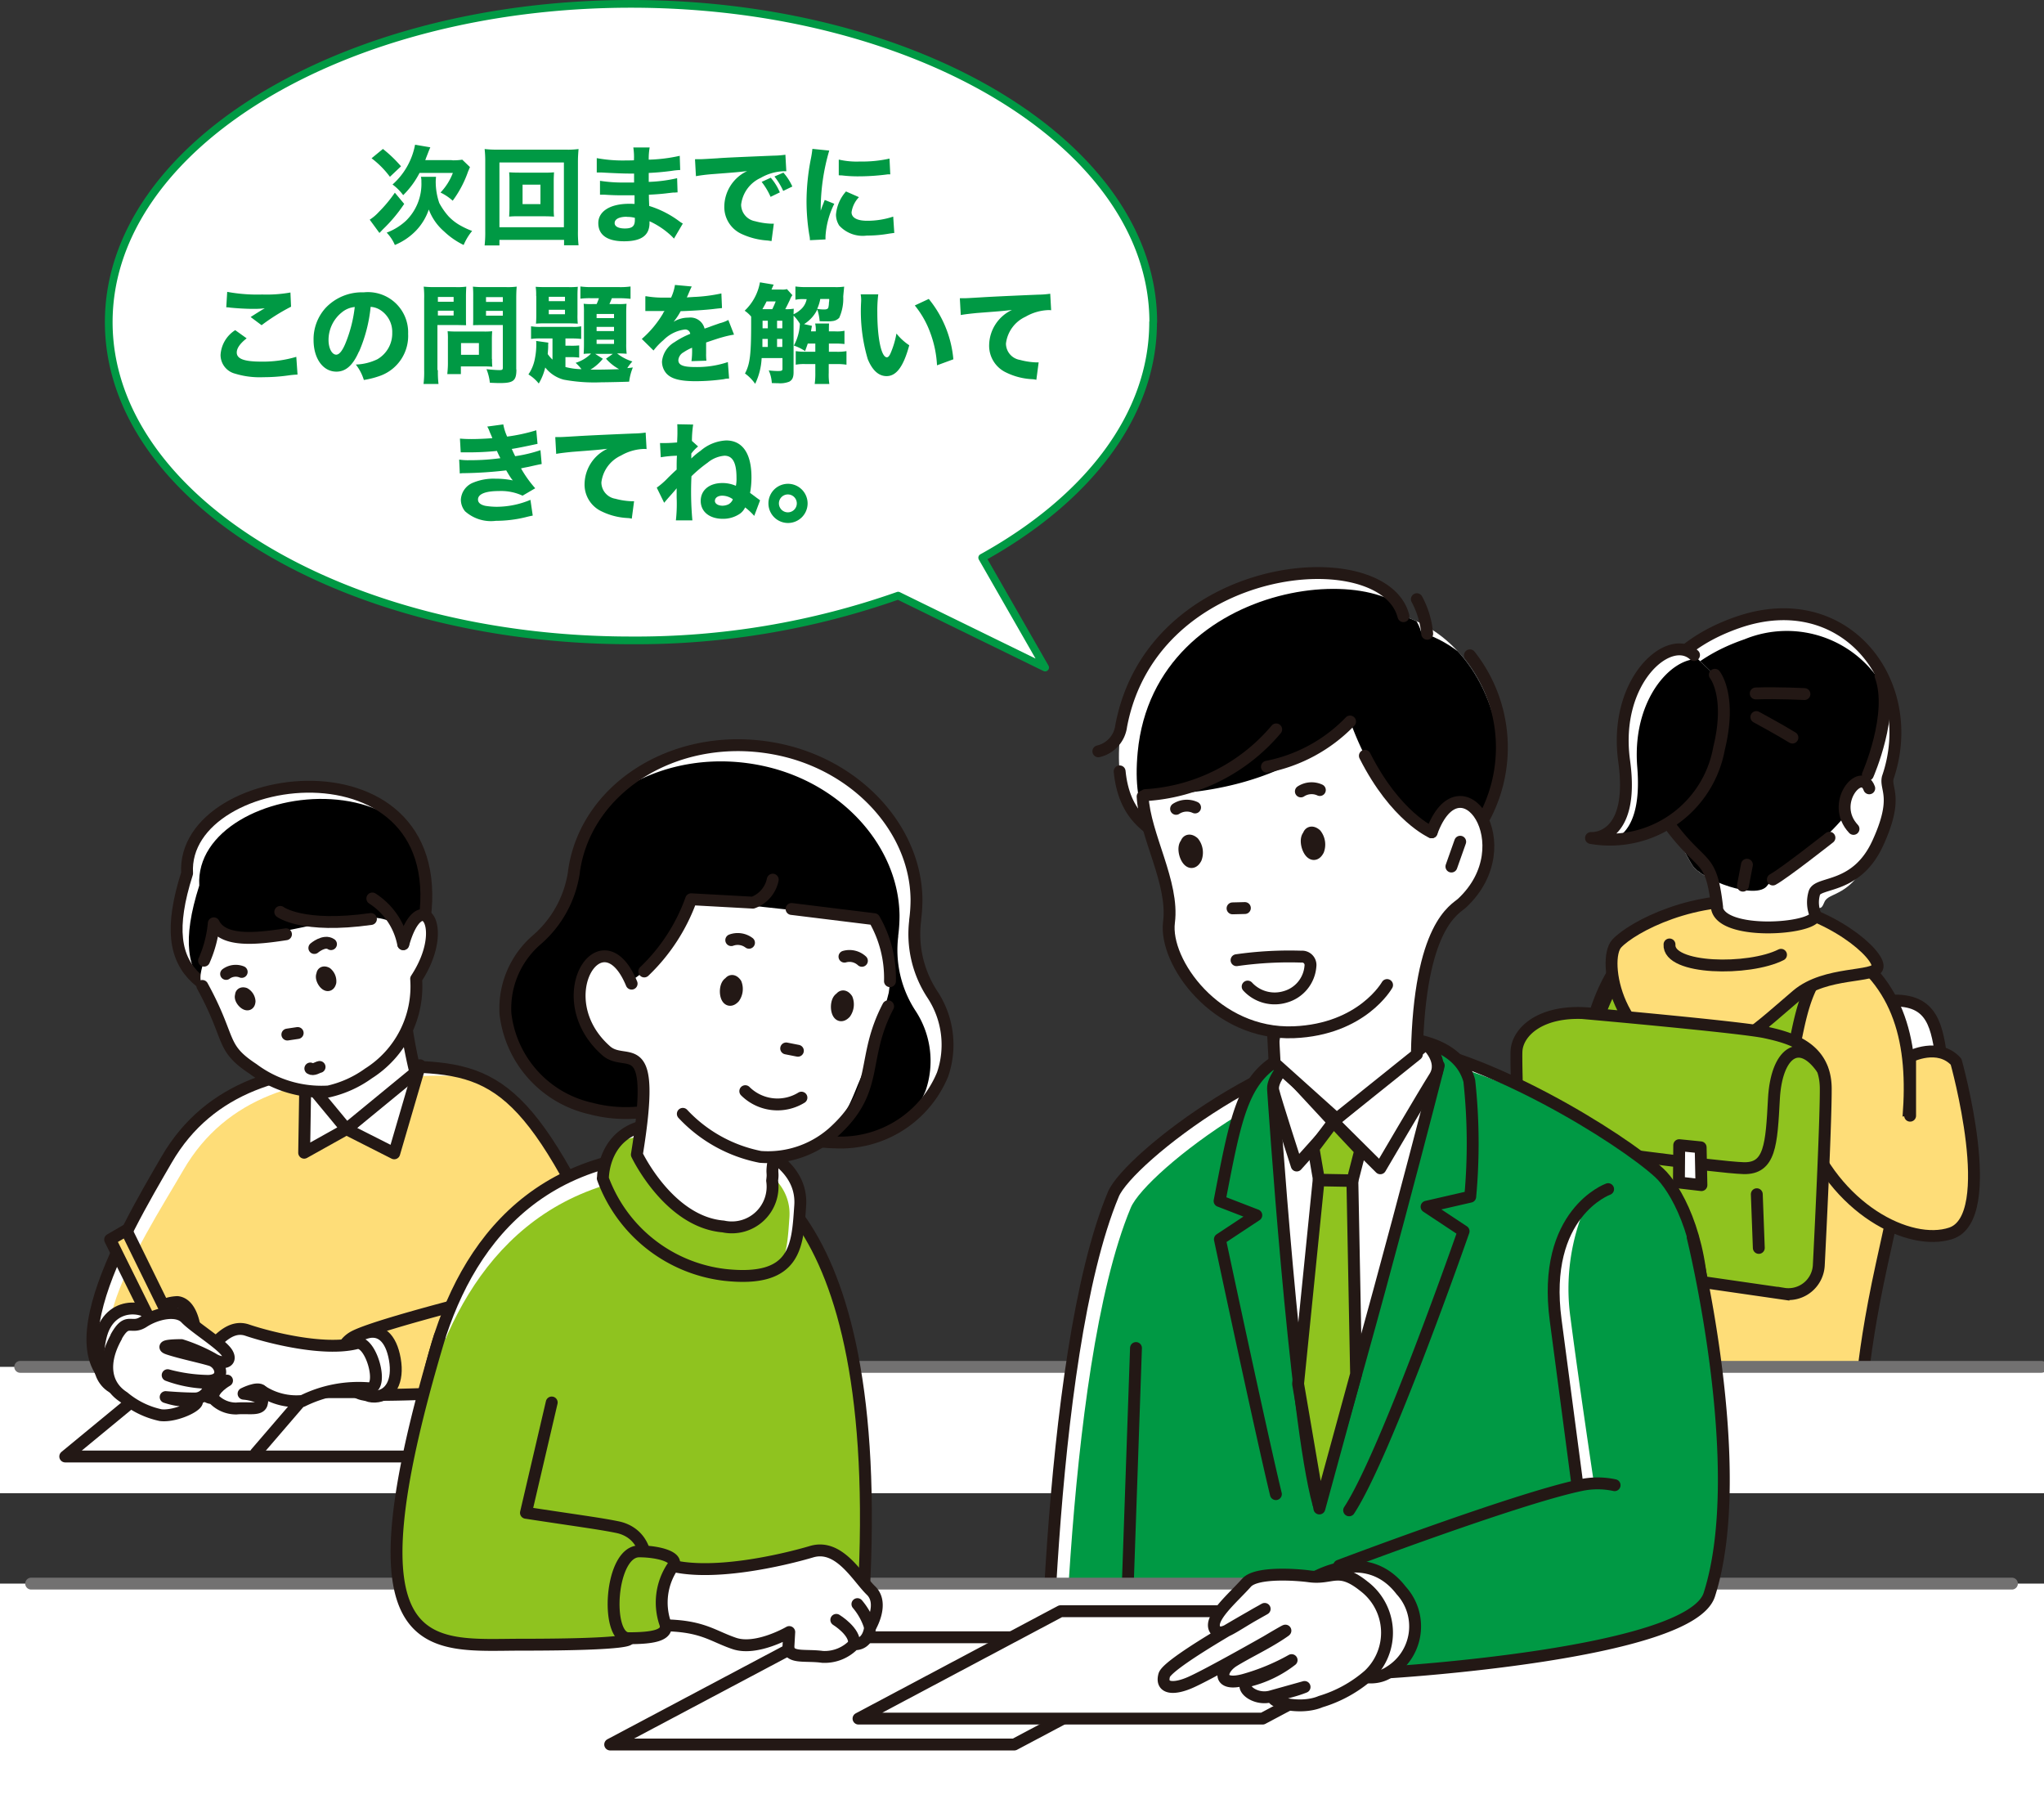 <svg xmlns="http://www.w3.org/2000/svg" xmlns:xlink="http://www.w3.org/1999/xlink" width="132.52" height="116.37" viewBox="0 0 132.52 116.37">
  <rect x="0" y="0" width="132.52" height="116.37" fill="#333333" stroke="none"/>
  <defs>
    <clipPath id="clip-path">
      <path id="パス_283" data-name="パス 283" d="M133.35,87.8c-.46-.74-.9-1.78-1.82-3.1-2.46-3.51-2.54-10.11,4.82-12.64,4.35-1.49,8.14.43,9.22,3.48a12.468,12.468,0,0,1-.83,6.87c-1.82,3.64-6.08,6.08-6.51,6.71-.67,1-4.28-.35-4.88-1.32Z" fill="#fff"/>
    </clipPath>
    <clipPath id="clip-path-2">
      <path id="パス_292" data-name="パス 292" d="M134.81,75.48s1.11,1.35.27,4.78a7.2,7.2,0,0,1-8.3,5.8s2.87.23,2.15-4.99,2.93-8.34,4.53-6.87l1.35,1.29Z" fill="#fff"/>
    </clipPath>
    <clipPath id="clip-path-3">
      <rect id="長方形_10" data-name="長方形 10" width="132.52" height="101.2" transform="translate(23.64 46.9)" fill="none"/>
    </clipPath>
    <clipPath id="clip-path-4">
      <path id="パス_301" data-name="パス 301" d="M33.78,122.04s21.9.53,24.58.53c5.59,0,5.62-7.48,3.77-11.32-5.16-10.68-7.47-10.4-14.74-10.4-5.16,0-10.15,1.22-12.95,6.05C31.75,111.54,25.48,122.04,33.78,122.04Z" fill="#fff" stroke="#231815" stroke-linecap="round" stroke-linejoin="round" stroke-width="0.77"/>
    </clipPath>
    <clipPath id="clip-path-5">
      <path id="パス_307" data-name="パス 307" d="M43.36,98.02c-6.26-1.84-9.85-2.59-7.59-9.68-.42-7.09,18.16-9.22,15.19,4.17-1.5,6.76-7.59,5.51-7.59,5.51Z" fill="#fff" stroke="#231815" stroke-linecap="round" stroke-linejoin="round" stroke-width="0.77"/>
    </clipPath>
    <clipPath id="clip-path-6">
      <path id="パス_333" data-name="パス 333" d="M111.96,88.38c-10.59-1.7-16.47-.85-15.71-8.93,1.09-11.53,17.09-12.84,18.38-7.78C123.14,74.41,123.54,90.24,111.96,88.38Z" fill="#fff"/>
    </clipPath>
    <clipPath id="clip-path-7">
      <path id="パス_339" data-name="パス 339" d="M113.94,99.42c5.9.55,14.8,6.07,17.27,8.33,2.05,1.88,7.11,12.21-4.94,27.3-.09.11-.62,6.9-.93,10.1l-34,1.03s.05-26.42,4.48-37.03c.98-2.36,11.38-10.35,18.12-9.72Z" fill="#fff" stroke="#231815" stroke-linecap="round" stroke-linejoin="round" stroke-width="0.77"/>
    </clipPath>
    <clipPath id="clip-path-8">
      <path id="パス_367" data-name="パス 367" d="M68.02,106.45c3.39,0,13.08,2.5,11.61,28.8H50.83S46.79,106.45,68.02,106.45Z" fill="#fff" stroke="#231815" stroke-linecap="round" stroke-linejoin="round" stroke-width="0.77"/>
    </clipPath>
    <clipPath id="clip-path-9">
      <path id="パス_371" data-name="パス 371" d="M82.97,91.37a10.022,10.022,0,0,0,.09-1.36c-.06-4.44-3.69-8.49-8.65-9.64-6.55-1.51-12.78,2.22-13.56,7.86v.03a7.179,7.179,0,0,1-2.42,4.4,5.874,5.874,0,0,0-2.02,4.78,7.134,7.134,0,0,0,5.52,6.14,8.872,8.872,0,0,0,3,.27,22.588,22.588,0,0,1,9.87,1.37,8.849,8.849,0,0,0,2.96.56,7.148,7.148,0,0,0,6.99-4.4,5.915,5.915,0,0,0-.64-5.16,7.125,7.125,0,0,1-1.13-4.87Z" fill="#fff" stroke="#231815" stroke-linecap="round" stroke-linejoin="round" stroke-width="0.77"/>
    </clipPath>
    <clipPath id="clip-path-10">
      <path id="パス_375" data-name="パス 375" d="M62.73,108.12s-.05-4.12,4.8-3.45c4.24.59,8.21,2.12,7.99,5.22-.18,2.55-.21,4.99-4.88,4.48a9.624,9.624,0,0,1-7.92-6.26Z" fill="#fff" stroke="#231815" stroke-linecap="round" stroke-linejoin="round" stroke-width="0.77"/>
    </clipPath>
  </defs>
  <g id="homework" transform="translate(-985.66 -685.73)">
    <g id="グループ_111" data-name="グループ 111" transform="translate(962.02 654)">
      <g id="グループ_79" data-name="グループ 79">
        <path id="パス_274" data-name="パス 274" d="M149.62,100.95c-.38-2.23-.41-4.25-2.91-4.36s-4.12,1.04-2.62,2.74,3.24,1.66,5.54,1.63Z" fill="#fff" stroke="#231815" stroke-linecap="round" stroke-linejoin="round" stroke-width="0.77"/>
        <g id="グループ_78" data-name="グループ 78">
          <g id="グループ_76" data-name="グループ 76">
            <path id="パス_275" data-name="パス 275" d="M137.78,91.28c-4.78-.36-9.83-.17-11.36,8.82s2.49,24.24,2.49,24.24l15.37-.8s-.18-2.79,1.36-9.85c1.97-9.05,5.08-20.11-7.87-22.41Z" fill="#fedd78" stroke="#231815" stroke-linecap="round" stroke-linejoin="round" stroke-width="0.77"/>
            <path id="パス_276" data-name="パス 276" d="M140.65,104.76c1.92,5.32,6.79,7.81,9.48,6.91,3.15-1.06.33-11.12.33-11.12-1.16-1.27-2.98-.33-2.98-.33v3.83" fill="#fedd78" stroke="#231815" stroke-linecap="round" stroke-linejoin="round" stroke-width="0.77"/>
            <path id="パス_277" data-name="パス 277" d="M139.6,101.4c.76-3.46.87-5.97,3.05-7.67l-2.36-.25a12.371,12.371,0,0,0-2.7,7.26l2.01.66Z" fill="#8fc31f" stroke="#231815" stroke-linecap="round" stroke-miterlimit="10" stroke-width="0.77"/>
            <path id="パス_278" data-name="パス 278" d="M128.67,101.77c.76-3.46.87-5.97,3.05-7.67l-2.36-.25a12.371,12.371,0,0,0-2.7,7.26l2.01.66Z" fill="#8fc31f" stroke="#231815" stroke-linecap="round" stroke-miterlimit="10" stroke-width="0.77"/>
            <path id="パス_279" data-name="パス 279" d="M138.12,90.23c-4.56-.6-8.67,1.59-9.66,2.66s.08,6.88,4.79,7.32c2.35.22,4.68-2.1,6.9-3.98,1.86-1.57,5.09-1.1,5.22-1.82.15-.82-3.03-3.63-7.26-4.18Z" fill="#fedd78" stroke="#231815" stroke-linecap="round" stroke-linejoin="round" stroke-width="0.77"/>
            <g id="グループ_75" data-name="グループ 75">
              <path id="パス_280" data-name="パス 280" d="M134.93,90.5c-.35-2.18-.95-2.28-3.41-5.8s-2.54-10.11,4.82-12.64c6.97-2.39,11.84,4.64,9.54,10.16-.18.75.47,1.83-.89,4.8s-2.78,2.47-3.07,3.19-.31-.01-.59.88-6.14,1.07-6.4-.6Z" fill="#fff"/>
              <g id="グループ_72" data-name="グループ 72">
                <path id="パス_281" data-name="パス 281" d="M133.35,87.8c-.46-.74-.9-1.78-1.82-3.1-2.46-3.51-2.54-10.11,4.82-12.64,4.35-1.49,8.14.43,9.22,3.48a12.468,12.468,0,0,1-.83,6.87c-1.82,3.64-6.08,6.08-6.51,6.71-.67,1-4.28-.35-4.88-1.32Z" fill="#fff"/>
                <g id="グループ_71" data-name="グループ 71" clip-path="url(#clip-path)">
                  <path id="パス_282" data-name="パス 282" d="M133.74,88.91c-.46-.74-.9-1.78-1.82-3.1-2.46-3.51-2.54-10.11,4.82-12.64a7.222,7.222,0,0,1,9.22,3.48c.54,1.11-1.86,11.09-6.52,13.49-1.07.55-5.1-.27-5.7-1.24Z"/>
                </g>
              </g>
              <path id="パス_284" data-name="パス 284" d="M134.97,90.54c-.42-3.64-.99-2.32-3.45-5.84s-2.54-10.11,4.82-12.64c6.97-2.39,11.79,3.97,9.69,10.08-.18.75.72,1.27-.65,4.25s-3.81,2.47-4.1,3.19a2.131,2.131,0,0,0,.07,1.47c-.08.93-6.18,1.36-6.4-.51Z" fill="none" stroke="#231815" stroke-linecap="round" stroke-linejoin="round" stroke-width="0.77"/>
              <path id="パス_285" data-name="パス 285" d="M144.83,82.83c-.52-1.44-2.59.96-1.02,2.63" fill="#fff" stroke="#231815" stroke-linecap="round" stroke-linejoin="round" stroke-width="0.77"/>
              <path id="パス_286" data-name="パス 286" d="M140.63,76.72s-1.77-.09-3.16-.04" fill="none" stroke="#231815" stroke-linecap="round" stroke-linejoin="round" stroke-width="0.77"/>
              <path id="パス_287" data-name="パス 287" d="M137.51,78.21s1.57.85,2.34,1.33" fill="none" stroke="#231815" stroke-linecap="round" stroke-linejoin="round" stroke-width="0.77"/>
              <path id="パス_288" data-name="パス 288" d="M145.56,75.54c.92,2.45-.82,6.41-.82,6.41" fill="none" stroke="#231815" stroke-linecap="round" stroke-linejoin="round" stroke-width="0.77"/>
              <path id="パス_289" data-name="パス 289" d="M142.25,86.03s-2.93,2.31-3.67,2.71" fill="none" stroke="#231815" stroke-linecap="round" stroke-linejoin="round" stroke-width="0.77"/>
              <line id="線_18" data-name="線 18" x1="0.26" y2="1.36" transform="translate(136.64 87.78)" fill="none" stroke="#231815" stroke-linecap="round" stroke-linejoin="round" stroke-width="0.77"/>
              <g id="グループ_74" data-name="グループ 74">
                <path id="パス_290" data-name="パス 290" d="M134.81,75.48s1.11,1.35.27,4.78a7.2,7.2,0,0,1-8.3,5.8s2.87.23,2.15-4.99,2.93-8.34,4.53-6.87l1.35,1.29Z" fill="#fff"/>
                <g id="グループ_73" data-name="グループ 73" clip-path="url(#clip-path-2)">
                  <path id="パス_291" data-name="パス 291" d="M135.96,76.26s1.03,1.42.01,4.78a7.135,7.135,0,0,1-8.6,5.27s2.85.4,2.42-4.85,3.37-8.15,4.89-6.58l1.28,1.37Z"/>
                </g>
              </g>
              <path id="パス_293" data-name="パス 293" d="M133.47,74.19c-1.6-1.48-5.25,1.65-4.53,6.87s-2.15,4.99-2.15,4.99a7.185,7.185,0,0,0,8.3-5.8c.84-3.42-.27-4.78-.27-4.78" fill="none" stroke="#231815" stroke-linecap="round" stroke-linejoin="round" stroke-width="0.77"/>
            </g>
            <path id="パス_294" data-name="パス 294" d="M139.11,93.62c-2.07,1.05-7.34.97-7.23-.67" fill="none" stroke="#231815" stroke-linecap="round" stroke-linejoin="round" stroke-width="0.77"/>
          </g>
          <g id="グループ_77" data-name="グループ 77">
            <path id="パス_295" data-name="パス 295" d="M126.5,97.41c-2.98-.2-4.47,1.2-4.54,2.45-.05.95.21,8.13.34,11.52a2.154,2.154,0,0,0,1.82,2.02l15.15,2.19a1.972,1.972,0,0,0,2.29-1.86c.17-3.34.46-9.54.45-11.46-.02-2.68-2.35-3.28-3.91-3.62s-11.6-1.23-11.6-1.23Z" fill="#8fc31f" stroke="#231815" stroke-linecap="round" stroke-miterlimit="10" stroke-width="0.77"/>
            <path id="パス_296" data-name="パス 296" d="M122.09,103.85c.07,1.74.97,1.98,2.38,2.14s10.48,1.41,12.21,1.46,1.81-1.52,1.97-4.49,1.63-4.06,3.1-1.99" fill="none" stroke="#231815" stroke-linecap="round" stroke-miterlimit="10" stroke-width="0.77"/>
            <line id="線_19" data-name="線 19" x2="0.13" y2="3.48" transform="translate(137.54 109.14)" fill="none" stroke="#231815" stroke-linecap="round" stroke-miterlimit="10" stroke-width="0.77"/>
            <path id="パス_297" data-name="パス 297" d="M132.51,105.96l-.02,2.42,1.46.17-.05-2.45Z" fill="#fff" stroke="#231815" stroke-linecap="round" stroke-linejoin="round" stroke-width="0.77"/>
            <path id="パス_298" data-name="パス 298" d="M125.78,105.27l-.03,2.3,1.46.17-.04-2.37Z" fill="#fff" stroke="#231815" stroke-linecap="round" stroke-linejoin="round" stroke-width="0.77"/>
          </g>
        </g>
      </g>
      <g id="グループ_110" data-name="グループ 110" clip-path="url(#clip-path-3)">
        <rect id="長方形_8" data-name="長方形 8" width="163.77" height="8.19" transform="translate(184.53 128.52) rotate(180)" fill="#fff"/>
        <line id="線_20" data-name="線 20" x1="131.04" transform="translate(24.95 120.33)" fill="none" stroke="#727171" stroke-linecap="round" stroke-miterlimit="10" stroke-width="0.77"/>
        <g id="グループ_89" data-name="グループ 89">
          <g id="グループ_86" data-name="グループ 86">
            <g id="グループ_81" data-name="グループ 81">
              <path id="パス_299" data-name="パス 299" d="M33.78,122.04s21.9.53,24.58.53c5.59,0,5.62-7.48,3.77-11.32-5.16-10.68-7.47-10.4-14.74-10.4-5.16,0-10.15,1.22-12.95,6.05C31.75,111.54,25.48,122.04,33.78,122.04Z" fill="#fff"/>
              <g id="グループ_80" data-name="グループ 80" clip-path="url(#clip-path-4)">
                <path id="パス_300" data-name="パス 300" d="M34.75,121.66s22.03.98,24.7.98c5.59,0,6.15-7.19,3.77-10.72-8.06-11.93-7.47-10.4-14.74-10.4-5.16,0-10.15,1.22-12.95,6.05-2.69,4.64-9.09,14.09-.78,14.09Z" fill="#fedd78"/>
              </g>
              <path id="パス_302" data-name="パス 302" d="M33.78,122.04s21.9.53,24.58.53c5.59,0,5.62-7.48,3.77-11.32-5.16-10.68-7.47-10.4-14.74-10.4-5.16,0-10.15,1.22-12.95,6.05C31.75,111.54,25.48,122.04,33.78,122.04Z" fill="none" stroke="#231815" stroke-linecap="round" stroke-linejoin="round" stroke-width="0.77"/>
            </g>
            <g id="グループ_82" data-name="グループ 82">
              <path id="パス_303" data-name="パス 303" d="M43.44,101.4l2.66,3.52-2.74,1.53Z" fill="#fff" stroke="#231815" stroke-linecap="round" stroke-linejoin="round" stroke-width="0.77"/>
              <path id="パス_304" data-name="パス 304" d="M50.87,100.78l-4.77,4.14,3.1,1.57Z" fill="#fff" stroke="#231815" stroke-linecap="round" stroke-linejoin="round" stroke-width="0.77"/>
            </g>
            <g id="グループ_85" data-name="グループ 85">
              <g id="グループ_84" data-name="グループ 84">
                <path id="パス_305" data-name="パス 305" d="M43.36,98.02c-6.26-1.84-9.85-2.59-7.59-9.68-.42-7.09,18.16-9.22,15.19,4.17-1.5,6.76-7.59,5.51-7.59,5.51Z" fill="#fff"/>
                <g id="グループ_83" data-name="グループ 83" clip-path="url(#clip-path-5)">
                  <path id="パス_306" data-name="パス 306" d="M44.15,98.81c-6.26-1.84-9.85-2.59-7.59-9.68-.42-7.09,18.16-9.22,15.19,4.17-1.5,6.76-7.59,5.51-7.59,5.51Z"/>
                </g>
                <path id="パス_308" data-name="パス 308" d="M43.36,98.02c-6.26-1.84-9.85-2.59-7.59-9.68-.42-7.09,18.16-9.22,15.19,4.17-1.5,6.76-7.59,5.51-7.59,5.51Z" fill="none" stroke="#231815" stroke-linecap="round" stroke-linejoin="round" stroke-width="0.77"/>
              </g>
              <path id="パス_309" data-name="パス 309" d="M43.32,96.19c.33,2.81.37,5.82.37,5.82l2.41,2.91,4.47-3.67a34.1,34.1,0,0,1-.87-5.62l-6.39.57Z" fill="#fff" stroke="#231815" stroke-linecap="round" stroke-linejoin="round" stroke-width="0.77"/>
              <path id="パス_310" data-name="パス 310" d="M49.78,92.93c-.14-4.52-10.73,1.57-12.43-1.38,0,2-1.08,3.17-.58,4.09,1.91,3.49,1.13,3.96,3.29,5.38a7.4,7.4,0,0,0,4.89,1.46,7.11,7.11,0,0,0,2.59-1.17,6.669,6.669,0,0,0,3.09-6.13c2.25-3.42.25-6.09-.83-2.25Z" fill="#fff"/>
              <path id="パス_311" data-name="パス 311" d="M36.76,95.64c1.91,3.49,1.13,3.96,3.29,5.38a7.4,7.4,0,0,0,4.89,1.46,7.11,7.11,0,0,0,2.59-1.17,6.669,6.669,0,0,0,3.09-6.13c2.25-3.42.25-6.09-.83-2.25" fill="none" stroke="#231815" stroke-linecap="round" stroke-linejoin="round" stroke-width="0.77"/>
              <path id="パス_312" data-name="パス 312" d="M42.18,92.29c-1.94.3-4.07.52-4.68-.71A7.656,7.656,0,0,1,36.87,94" fill="none" stroke="#231815" stroke-linecap="round" stroke-linejoin="round" stroke-width="0.77"/>
              <path id="パス_313" data-name="パス 313" d="M47.69,91.3c-4.46.63-5.88-.46-5.88-.46" fill="none" stroke="#231815" stroke-linecap="round" stroke-linejoin="round" stroke-width="0.77"/>
              <path id="パス_314" data-name="パス 314" d="M49.78,92.93a4.527,4.527,0,0,0-2-2.96" fill="none" stroke="#231815" stroke-linecap="round" stroke-linejoin="round" stroke-width="0.77"/>
              <path id="パス_315" data-name="パス 315" d="M44.52,94.95c-.11.3.41.97.54.44a.691.691,0,0,0-.25-.59c-.29-.14-.34.13-.19.32" fill="#231815" stroke="#231815" stroke-linecap="round" stroke-linejoin="round" stroke-width="0.77"/>
              <path id="パス_316" data-name="パス 316" d="M39.25,96.31c-.05.29.54.82.57.32a.642.642,0,0,0-.32-.5c-.28-.08-.29.17-.13.32" fill="#231815" stroke="#231815" stroke-linecap="round" stroke-linejoin="round" stroke-width="0.77"/>
              <path id="パス_317" data-name="パス 317" d="M39.31,94.73a1.051,1.051,0,0,0-1.01.13" fill="none" stroke="#231815" stroke-linecap="round" stroke-linejoin="round" stroke-width="0.77"/>
              <path id="パス_318" data-name="パス 318" d="M44.02,93.18s.64-.55,1.08-.25" fill="none" stroke="#231815" stroke-linecap="round" stroke-linejoin="round" stroke-width="0.77"/>
              <line id="線_21" data-name="線 21" y1="0.1" x2="0.67" transform="translate(42.27 98.69)" fill="none" stroke="#231815" stroke-linecap="round" stroke-linejoin="round" stroke-width="0.77"/>
              <path id="パス_319" data-name="パス 319" d="M44.36,100.89c-.13.02-.4.23-.6.1" fill="none" stroke="#231815" stroke-linecap="round" stroke-linejoin="round" stroke-width="0.77"/>
            </g>
          </g>
          <g id="グループ_88" data-name="グループ 88">
            <g id="グループ_87" data-name="グループ 87">
              <path id="パス_320" data-name="パス 320" d="M52.2,126.14H27.87l5.06-4.17H54.54Z" fill="#fff" stroke="#231815" stroke-linecap="round" stroke-linejoin="round" stroke-width="0.77"/>
              <line id="線_22" data-name="線 22" y1="3.5" x2="3.01" transform="translate(40.23 122.42)" fill="#fff" stroke="#231815" stroke-linecap="round" stroke-linejoin="round" stroke-width="0.77"/>
            </g>
            <path id="パス_321" data-name="パス 321" d="M32.86,117.72a2.562,2.562,0,0,1,2.28-1.59c.9.1,1.13,1.51,1.17,2.01s.22.02-.33.51-4.21,1.14-3.12-.92Z" fill="#fff" stroke="#231815" stroke-linecap="round" stroke-linejoin="round" stroke-width="0.77"/>
            <path id="パス_322" data-name="パス 322" d="M33.88,117.51c-.38-1.17-3-1.63-3.67.71-.26.92-.5,2.96.96,3.55S33.88,117.51,33.88,117.51Z" fill="#fff" stroke="#231815" stroke-linecap="round" stroke-linejoin="round" stroke-width="0.77"/>
            <path id="パス_323" data-name="パス 323" d="M34.91,117.75l-3.08-6.28-1.05.61,3.19,6.44c.6.71.94-.07.94-.77Z" fill="#fedd78" stroke="#231815" stroke-linecap="round" stroke-linejoin="round" stroke-width="0.77"/>
            <path id="パス_324" data-name="パス 324" d="M60.4,121.22a86.192,86.192,0,0,1-12.93.93c-1.68,0-2.62-2.91-.82-3.81s11.17-3.18,11.17-3.18" fill="#fedd78" stroke="#231815" stroke-linecap="round" stroke-linejoin="round" stroke-width="0.77"/>
            <path id="パス_325" data-name="パス 325" d="M46.49,120.26c.07,1.05.46,2.04,1.46,2s1.54-1,1.29-2.42-.96-2-1.88-1.71-.96.92-.88,2.13Z" fill="#fff" stroke="#231815" stroke-linecap="round" stroke-linejoin="round" stroke-width="0.77"/>
            <path id="パス_326" data-name="パス 326" d="M47.57,121.72a8.172,8.172,0,0,0-4.31.82,4.092,4.092,0,0,1-2.65-.65l.02.66c.02.66-.81.4-1.67.48a2,2,0,0,1-1.51-.67c-.72,0-.75-.84-.75-.84s-.66-1.18.02-1.79,1.63-2.23,2.95-1.78,4.93,1.39,7.08.85c.95-.24,1.82,2.93.82,2.92Z" fill="#fff" stroke="#231815" stroke-linecap="round" stroke-linejoin="round" stroke-width="0.77"/>
            <path id="パス_327" data-name="パス 327" d="M36.7,121.51a3.114,3.114,0,0,1,.65-1.1" fill="#fff" stroke="#231815" stroke-linecap="round" stroke-linejoin="round" stroke-width="0.77"/>
            <path id="パス_328" data-name="パス 328" d="M37.45,122.36c-.06-.6.91-1.14.91-1.14" fill="#fff" stroke="#231815" stroke-linecap="round" stroke-linejoin="round" stroke-width="0.77"/>
            <path id="パス_329" data-name="パス 329" d="M40.63,122.54c-.2-.4-1.2-.47-1.2-.47s.91-.47,1.18-.19" fill="#fff" stroke="#231815" stroke-linecap="round" stroke-linejoin="round" stroke-width="0.77"/>
            <path id="パス_330" data-name="パス 330" d="M31.17,118.38c.74-1.32.95-.43,1.78-.97s2.15-.84,2.73-.23,2.34,1.68,2.69,2.26-.27.79-.95.35a11.077,11.077,0,0,0-2.02-.87s-1.61-.01-.82.25,2.01.51,2.71.72,1.02,1.31-.14,1.35a10.632,10.632,0,0,1-2.64-.37,7.93,7.93,0,0,0,2.44.49c.53.1.07,1.01-.65,1.02s-1.92-.09-1.92-.09c1.49.48,1.52-.02,1.93.16.56.24-1.21,1.14-2.26,1.01a5.522,5.522,0,0,1-2.39-1.17c-1.2-.77-1.43-2.2-.48-3.9Z" fill="#fff" stroke="#231815" stroke-linecap="round" stroke-linejoin="round" stroke-width="0.77"/>
          </g>
        </g>
        <g id="グループ_96" data-name="グループ 96">
          <g id="グループ_91" data-name="グループ 91">
            <path id="パス_331" data-name="パス 331" d="M111.96,88.38c-10.59-1.7-16.47-.85-15.71-8.93,1.09-11.53,17.09-12.84,18.38-7.78C123.14,74.41,123.54,90.24,111.96,88.38Z" fill="#fff"/>
            <g id="グループ_90" data-name="グループ 90" clip-path="url(#clip-path-6)">
              <path id="パス_332" data-name="パス 332" d="M113.11,89.42c-10.59-1.7-16.47-.85-15.71-8.93,1.09-11.53,17.09-12.84,18.38-7.78C124.29,75.45,124.69,91.28,113.11,89.42Z"/>
            </g>
          </g>
          <path id="パス_334" data-name="パス 334" d="M114.63,71.67c-1.27-4.97-16.26-3.73-18.3,7.12a1.928,1.928,0,0,1-1.48,1.64" fill="none" stroke="#231815" stroke-linecap="round" stroke-linejoin="round" stroke-width="0.77"/>
          <path id="パス_335" data-name="パス 335" d="M111.96,88.38c-9.47-1.52-15.17-1-15.73-6.65" fill="none" stroke="#231815" stroke-linecap="round" stroke-linejoin="round" stroke-width="0.77"/>
          <path id="パス_336" data-name="パス 336" d="M118.94,74.21a9.644,9.644,0,0,1,.98,10.43" fill="none" stroke="#231815" stroke-linecap="round" stroke-linejoin="round" stroke-width="0.77"/>
          <g id="グループ_93" data-name="グループ 93">
            <path id="パス_337" data-name="パス 337" d="M113.94,99.42c5.9.55,14.8,6.07,17.27,8.33,2.05,1.88,7.11,12.21-4.94,27.3-.09.11-.62,6.9-.93,10.1l-34,1.03s.05-26.42,4.48-37.03c.98-2.36,11.38-10.35,18.12-9.72Z" fill="#fff"/>
            <g id="グループ_92" data-name="グループ 92" clip-path="url(#clip-path-7)">
              <path id="パス_338" data-name="パス 338" d="M115.07,100.29c5.9.55,14.8,6.07,17.27,8.33,2.05,1.88,7.11,12.21-4.94,27.3-.09.11-.62,6.9-.93,10.1l-34,1.03s.05-26.42,4.48-37.03c.98-2.36,11.38-10.35,18.12-9.72Z" fill="#094"/>
            </g>
            <path id="パス_340" data-name="パス 340" d="M113.94,99.42c5.9.55,14.8,6.07,17.27,8.33,2.05,1.88,7.11,12.21-4.94,27.3-.09.11-.62,6.9-.93,10.1l-34,1.03s.05-26.42,4.48-37.03c.98-2.36,11.38-10.35,18.12-9.72Z" fill="none" stroke="#231815" stroke-linecap="round" stroke-linejoin="round" stroke-width="0.77"/>
          </g>
          <line id="線_23" data-name="線 23" x1="0.61" y2="17.61" transform="translate(96.68 119.11)" fill="#036eb8" stroke="#231815" stroke-linecap="round" stroke-linejoin="round" stroke-width="0.77"/>
          <g id="グループ_95" data-name="グループ 95">
            <g id="グループ_94" data-name="グループ 94">
              <line id="線_24" data-name="線 24" x2="2.56" y2="3.28" transform="translate(106.99 101.16)" fill="none" stroke="#231815" stroke-linecap="round" stroke-linejoin="round" stroke-width="0.77"/>
              <path id="パス_341" data-name="パス 341" d="M111.11,129.63c2.39-3.65,7.42-18.09,7.42-18.09l-2.4-1.59,2.83-.65a37.56,37.56,0,0,0-.06-7.51c-.68-2.54-4.07-3.15-7.49-2.7-6.94.91-7.2,2.71-8.7,10.49l2.38.92-2.36,1.56s2.64,12.41,3.63,16.52" fill="#094" stroke="#231815" stroke-linecap="round" stroke-linejoin="round" stroke-width="0.77"/>
              <path id="パス_342" data-name="パス 342" d="M106.18,102.4s1.41,21.39,2.94,26.83c3.42-11.26,7.8-28.43,7.8-28.43" fill="#fff" stroke="#231815" stroke-linecap="round" stroke-linejoin="round" stroke-width="0.77"/>
              <path id="パス_343" data-name="パス 343" d="M116.1,99.4l-6.02,5.03,3.05,3.03s2.84-4.85,3.52-5.92-.55-2.14-.55-2.14" fill="#fff" stroke="#231815" stroke-linecap="round" stroke-linejoin="round" stroke-width="0.77"/>
            </g>
            <path id="パス_344" data-name="パス 344" d="M110.16,104.55l-2.45,2.73s-1.39-4.29-1.52-4.87.63-1.46.63-1.46Z" fill="#fff" stroke="#231815" stroke-linecap="round" stroke-linejoin="round" stroke-width="0.77"/>
            <path id="パス_345" data-name="パス 345" d="M108.8,106.16l.35,2.04,2.18.04.5-1.94-1.74-1.85Z" fill="#8fc31f" stroke="#231815" stroke-linecap="round" stroke-linejoin="round" stroke-width="0.77"/>
            <path id="パス_346" data-name="パス 346" d="M111.32,108.28l-2.19-.04-1.33,13.19,1.38,8.08,2.38-8.71Z" fill="#8fc31f" stroke="#231815" stroke-linecap="round" stroke-linejoin="round" stroke-width="0.77"/>
          </g>
          <path id="パス_347" data-name="パス 347" d="M97.9,83.27c-.42,0,.12,2.05.74,3.57,1.4,3.46.45,5.15,1.11,6.79.7,1.76,3.08,5.39,6.95,5.06a8.064,8.064,0,0,0-.21,1.96l3.71,3.81,5.41-4.33c.21-8.7,2.39-9.45,2.82-9.86,4.05-3.77-.12-9.66-1.97-4.59,0,0-3.16-1.36-5.28-7.18-4.4,4.37-10.39,4.72-13.27,4.76Z" fill="#fff"/>
          <path id="パス_348" data-name="パス 348" d="M116.46,85.68c1.85-5.07,6.01.82,1.97,4.59-.44.41-2.77,1.41-2.93,9.81l-5.2,4.17-4.02-3.61-.1-1.85" fill="none" stroke="#231815" stroke-linecap="round" stroke-linejoin="round" stroke-width="0.77"/>
          <path id="パス_349" data-name="パス 349" d="M108.44,85.93c-.29.42.26,1.69.67.91a1.063,1.063,0,0,0-.16-1.02c-.39-.33-.59.06-.43.42" fill="#231815" stroke="#231815" stroke-linecap="round" stroke-linejoin="round" stroke-width="0.77"/>
          <path id="パス_350" data-name="パス 350" d="M100.51,86.45c-.29.42.26,1.69.67.91a1.063,1.063,0,0,0-.16-1.02c-.39-.33-.59.06-.43.42" fill="#231815" stroke="#231815" stroke-linecap="round" stroke-linejoin="round" stroke-width="0.77"/>
          <path id="パス_351" data-name="パス 351" d="M103.81,93.97a24.214,24.214,0,0,1,4.2-.23.545.545,0,0,1,.59.62,2.243,2.243,0,0,1-1.61,1.98,2.38,2.38,0,0,1-2.46-.66" fill="none" stroke="#231815" stroke-linecap="round" stroke-linejoin="round" stroke-width="0.77"/>
          <line id="線_25" data-name="線 25" x1="0.57" y2="1.61" transform="translate(117.74 86.29)" fill="none" stroke="#231815" stroke-linecap="round" stroke-linejoin="round" stroke-width="0.77"/>
          <line id="線_26" data-name="線 26" x1="0.8" y2="0.02" transform="translate(103.55 90.59)" fill="none" stroke="#231815" stroke-linecap="round" stroke-linejoin="round" stroke-width="0.77"/>
          <path id="パス_352" data-name="パス 352" d="M109.21,82.94a1.276,1.276,0,0,0-1.23.09" fill="none" stroke="#231815" stroke-linecap="round" stroke-linejoin="round" stroke-width="0.77"/>
          <path id="パス_353" data-name="パス 353" d="M101.12,84.07a1.276,1.276,0,0,0-1.23.09" fill="none" stroke="#231815" stroke-linecap="round" stroke-linejoin="round" stroke-width="0.77"/>
          <path id="パス_354" data-name="パス 354" d="M97.72,83.36c.14,2.54,2.04,5.58,1.71,8.15s3.04,7.33,8.09,7.13c4.44-.18,6.05-3.06,6.05-3.06" fill="none" stroke="#231815" stroke-linecap="round" stroke-linejoin="round" stroke-width="0.77"/>
          <path id="パス_355" data-name="パス 355" d="M106.38,79.01a12.01,12.01,0,0,1-8.48,4.26" fill="none" stroke="#231815" stroke-linecap="round" stroke-linejoin="round" stroke-width="0.77"/>
          <path id="パス_356" data-name="パス 356" d="M111.17,78.5a10.208,10.208,0,0,1-5.39,2.93" fill="none" stroke="#231815" stroke-linecap="round" stroke-linejoin="round" stroke-width="0.77"/>
          <path id="パス_357" data-name="パス 357" d="M116.46,85.68s-2.33-1-4.33-4.96" fill="none" stroke="#231815" stroke-linecap="round" stroke-linejoin="round" stroke-width="0.77"/>
          <path id="パス_358" data-name="パス 358" d="M116.17,72.81a5.77,5.77,0,0,0-.67-2.24" fill="none" stroke="#231815" stroke-linecap="round" stroke-linejoin="round" stroke-width="0.77"/>
        </g>
        <rect id="長方形_9" data-name="長方形 9" width="173.06" height="26.8" transform="translate(173.06 161.18) rotate(180)" fill="#fff"/>
        <line id="線_27" data-name="線 27" x1="128.42" transform="translate(25.66 134.38)" fill="none" stroke="#727171" stroke-linecap="round" stroke-linejoin="round" stroke-width="0.77"/>
        <path id="パス_359" data-name="パス 359" d="M63.2,144.81H89.4l13.1-6.95H76.3Z" fill="#fff" stroke="#231815" stroke-linecap="round" stroke-linejoin="round" stroke-width="0.77"/>
        <path id="パス_360" data-name="パス 360" d="M79.3,143.13h26.2l13.1-6.96H92.4Z" fill="#fff" stroke="#231815" stroke-linecap="round" stroke-linejoin="round" stroke-width="0.77"/>
        <path id="パス_361" data-name="パス 361" d="M125.9,127.91l-1.4-10.6c-.57-4.25.83-6.48,2-7.57a13.631,13.631,0,0,0-1.04,7.41c.56,4.31,1.49,10.51,1.49,10.51l-1.06.26Z" fill="#fff"/>
        <path id="パス_362" data-name="パス 362" d="M133.38,111.92s3.71,14.97,1.08,23.18c-1.24,3.86-20.74,5.03-20.74,5.03l-3.26-6.91s11.46-4.34,15.66-5.22a5.222,5.222,0,0,1,2.2,0" fill="#094" stroke="#231815" stroke-linecap="round" stroke-linejoin="round" stroke-width="0.77"/>
        <path id="パス_363" data-name="パス 363" d="M114.48,134.82a3.453,3.453,0,0,1-.73,5.27c-2.75,1.89-7.83-3.91-6.17-5.27S112.44,132.16,114.48,134.82Z" fill="#fff" stroke="#231815" stroke-linecap="round" stroke-linejoin="round" stroke-width="0.77"/>
        <path id="パス_364" data-name="パス 364" d="M105.52,136.08c1.1-.59-6.16,3.35-6.4,4.24s.64.94,1.73.45c1.17-.52,4.9-2.64,4.9-2.64s1.96-1.17.93-.49-2.12,1.18-3.05,1.75-1.06,1.69.65,1.23a14,14,0,0,0,3.1-1.28,7.42,7.42,0,0,1-2.76,1.34c-.73.37.35,1.31,1.42,1.01l2.18-.61c-.68.27-1.2.36-1.83.55-.9.27,1.39,1.03,2.87.4a8.42,8.42,0,0,0,3.12-1.72,3.777,3.777,0,0,0-.3-5.75c-1.68-1.35-2.04-.45-3.54-.65-.79-.11-3.44-.31-4.08.41-.88.99-2.52,2.35-2.03,3.05.39.55,1.19-.26,3.1-1.29Z" fill="#fff" stroke="#231815" stroke-linecap="round" stroke-linejoin="round" stroke-width="0.77"/>
        <g id="グループ_109" data-name="グループ 109">
          <g id="グループ_108" data-name="グループ 108">
            <g id="グループ_98" data-name="グループ 98">
              <path id="パス_365" data-name="パス 365" d="M68.02,106.45c3.39,0,13.08,2.5,11.61,28.8H50.83S46.79,106.45,68.02,106.45Z" fill="#fff"/>
              <g id="グループ_97" data-name="グループ 97" clip-path="url(#clip-path-8)">
                <path id="パス_366" data-name="パス 366" d="M68.54,107.75c3.39,0,13.08,2.5,11.61,28.8H49.9S47.31,107.75,68.54,107.75Z" fill="#8fc31f"/>
              </g>
              <path id="パス_368" data-name="パス 368" d="M68.02,106.45c3.39,0,13.08,2.5,11.61,28.8H50.83S46.79,106.45,68.02,106.45Z" fill="none" stroke="#231815" stroke-linecap="round" stroke-linejoin="round" stroke-width="0.77"/>
            </g>
            <g id="グループ_106" data-name="グループ 106">
              <g id="グループ_100" data-name="グループ 100">
                <path id="パス_369" data-name="パス 369" d="M82.97,91.37a10.022,10.022,0,0,0,.09-1.36c-.06-4.44-3.69-8.49-8.65-9.64-6.55-1.51-12.78,2.22-13.56,7.86v.03a7.179,7.179,0,0,1-2.42,4.4,5.874,5.874,0,0,0-2.02,4.78,7.134,7.134,0,0,0,5.52,6.14,8.872,8.872,0,0,0,3,.27,22.588,22.588,0,0,1,9.87,1.37,8.849,8.849,0,0,0,2.96.56,7.148,7.148,0,0,0,6.99-4.4,5.915,5.915,0,0,0-.64-5.16,7.125,7.125,0,0,1-1.13-4.87Z" fill="#fff"/>
                <g id="グループ_99" data-name="グループ 99" clip-path="url(#clip-path-9)">
                  <path id="パス_370" data-name="パス 370" d="M81.87,92.42a10.022,10.022,0,0,0,.09-1.36c-.06-4.44-3.69-8.49-8.65-9.64-6.55-1.51-12.78,2.22-13.56,7.86v.03a7.179,7.179,0,0,1-2.42,4.4,5.874,5.874,0,0,0-2.02,4.78,7.134,7.134,0,0,0,5.52,6.14,8.872,8.872,0,0,0,3,.27,22.588,22.588,0,0,1,9.87,1.37,8.849,8.849,0,0,0,2.96.56,7.148,7.148,0,0,0,6.99-4.4,5.915,5.915,0,0,0-.64-5.16,7.192,7.192,0,0,1-1.13-4.87Z"/>
                </g>
                <path id="パス_372" data-name="パス 372" d="M82.97,91.37a10.022,10.022,0,0,0,.09-1.36c-.06-4.44-3.69-8.49-8.65-9.64-6.55-1.51-12.78,2.22-13.56,7.86v.03a7.179,7.179,0,0,1-2.42,4.4,5.874,5.874,0,0,0-2.02,4.78,7.134,7.134,0,0,0,5.52,6.14,8.872,8.872,0,0,0,3,.27,22.588,22.588,0,0,1,9.87,1.37,8.849,8.849,0,0,0,2.96.56,7.148,7.148,0,0,0,6.99-4.4,5.915,5.915,0,0,0-.64-5.16,7.125,7.125,0,0,1-1.13-4.87Z" fill="none" stroke="#231815" stroke-linecap="round" stroke-linejoin="round" stroke-width="0.77"/>
              </g>
              <g id="グループ_105" data-name="グループ 105">
                <g id="グループ_102" data-name="グループ 102">
                  <path id="パス_373" data-name="パス 373" d="M62.73,108.12s-.05-4.12,4.8-3.45c4.24.59,8.21,2.12,7.99,5.22-.18,2.55-.21,4.99-4.88,4.48a9.624,9.624,0,0,1-7.92-6.26Z" fill="#fff"/>
                  <g id="グループ_101" data-name="グループ 101" clip-path="url(#clip-path-10)">
                    <path id="パス_374" data-name="パス 374" d="M62.03,108.88s-.05-4.12,4.8-3.45c4.24.59,8.21,2.12,7.99,5.22-.18,2.55-.21,4.99-4.88,4.48a9.624,9.624,0,0,1-7.92-6.26Z" fill="#8fc31f"/>
                  </g>
                  <path id="パス_376" data-name="パス 376" d="M62.73,108.12s-.05-4.12,4.8-3.45c4.24.59,8.21,2.12,7.99,5.22-.18,2.55-.21,4.99-4.88,4.48a9.624,9.624,0,0,1-7.92-6.26Z" fill="none" stroke="#231815" stroke-linecap="round" stroke-linejoin="round" stroke-width="0.77"/>
                </g>
                <g id="グループ_104" data-name="グループ 104">
                  <path id="パス_377" data-name="パス 377" d="M68.45,90.02c-2.23,4.69-3.89,5.24-3.89,5.24-1.92-4.65-5.5,1.21-1.58,4.56.42.36,3.79-.33,1.83,7,0,0,2.36,4.6,6.12,4.74,3.13.12,2.74-3.11,2.74-3.11.12-1.78-.07-.47.02-2.07,3.69.98,5.12-3.28,5.59-4.39a39.659,39.659,0,0,0,1.98-5.91,7.212,7.212,0,0,0-.95-4.78L68.44,90.01Z" fill="#fff"/>
                  <path id="パス_378" data-name="パス 378" d="M73.76,107.16c-.1.72.02.51-.06,1.1a2.64,2.64,0,0,1-3.17,2.97c-3.53-.29-5.6-4.66-5.6-4.66,1.32-8.09-.66-5.56-1.99-6.73-3.87-3.41-.27-9,1.65-4.35" fill="none" stroke="#231815" stroke-linecap="round" stroke-linejoin="round" stroke-width="0.77"/>
                  <g id="グループ_103" data-name="グループ 103">
                    <path id="パス_379" data-name="パス 379" d="M78.08,96.46c-.35.29-.18,1.5.36.93a.969.969,0,0,0,.11-.9c-.26-.37-.51-.09-.47.26" fill="#231815" stroke="#231815" stroke-linecap="round" stroke-linejoin="round" stroke-width="0.77"/>
                    <path id="パス_380" data-name="パス 380" d="M70.88,95.46c-.35.29-.18,1.5.36.93a.969.969,0,0,0,.11-.9c-.26-.37-.51-.09-.47.26" fill="#231815" stroke="#231815" stroke-linecap="round" stroke-linejoin="round" stroke-width="0.77"/>
                    <path id="パス_381" data-name="パス 381" d="M75.6,102.88a2.963,2.963,0,0,1-3.64-.42" fill="none" stroke="#231815" stroke-linecap="round" stroke-linejoin="round" stroke-width="0.77"/>
                    <path id="パス_382" data-name="パス 382" d="M72.2,92.84a1.218,1.218,0,0,0-1.15-.17" fill="none" stroke="#231815" stroke-linecap="round" stroke-linejoin="round" stroke-width="0.77"/>
                    <path id="パス_383" data-name="パス 383" d="M78.39,93.74a1.191,1.191,0,0,1,1.13.27" fill="none" stroke="#231815" stroke-linecap="round" stroke-linejoin="round" stroke-width="0.77"/>
                    <line id="線_28" data-name="線 28" x2="0.76" y2="0.15" transform="translate(74.61 99.69)" fill="none" stroke="#231815" stroke-linecap="round" stroke-linejoin="round" stroke-width="0.77"/>
                  </g>
                </g>
                <path id="パス_384" data-name="パス 384" d="M67.91,103.93a9.333,9.333,0,0,0,5.03,2.79,6.379,6.379,0,0,0,4.94-1.79c2.8-2.66,1.56-4.57,3.34-7.97" fill="none" stroke="#231815" stroke-linecap="round" stroke-linejoin="round" stroke-width="0.77"/>
              </g>
              <path id="パス_385" data-name="パス 385" d="M65.41,94.7a12.107,12.107,0,0,0,3.04-4.68l4,.22a2.008,2.008,0,0,0,1.29-1.49" fill="none" stroke="#231815" stroke-linecap="round" stroke-linejoin="round" stroke-width="0.77"/>
              <path id="パス_386" data-name="パス 386" d="M74.96,90.65l5.36.66a7.629,7.629,0,0,1,1.02,4.02" fill="none" stroke="#231815" stroke-linecap="round" stroke-linejoin="round" stroke-width="0.77"/>
            </g>
            <g id="グループ_107" data-name="グループ 107">
              <path id="パス_387" data-name="パス 387" d="M52.15,118.35c-6.39,21.24-.65,19.99,5.29,19.99,7.35,0,6.96-.37,6.96-.37a15.328,15.328,0,0,0,1.03-3.53c.49-2.46-.59-3.48-1.76-3.72s-2.74-.44-5.93-.93l1.67-7.15" fill="#8fc31f"/>
              <path id="パス_388" data-name="パス 388" d="M52.15,118.35c-6.39,21.24-.65,19.99,5.29,19.99,7.35,0,6.96-.37,6.96-.37a15.328,15.328,0,0,0,1.03-3.53c.49-2.46-.59-3.48-1.76-3.72s-2.74-.44-5.93-.93l1.67-7.15" fill="none" stroke="#231815" stroke-linecap="round" stroke-linejoin="round" stroke-width="0.77"/>
            </g>
            <path id="パス_389" data-name="パス 389" d="M66.57,137.08c2.62.02,3.23.69,4.68,1.18s3.56-.74,3.56-.74l-.05.88c-.05.88,1.07.57,2.21.73a2.618,2.618,0,0,0,2.04-.82c.96.04,1.04-1.09,1.04-1.09s.94-1.54.06-2.39-2.06-3.05-3.85-2.52-6.69,1.71-9.49.79a4.268,4.268,0,0,0-.2,3.98Z" fill="#fff" stroke="#231815" stroke-linecap="round" stroke-linejoin="round" stroke-width="0.77"/>
            <path id="パス_390" data-name="パス 390" d="M80.05,137.21a4.211,4.211,0,0,0-.82-1.5" fill="#fff" stroke="#231815" stroke-linecap="round" stroke-linejoin="round" stroke-width="0.77"/>
            <path id="パス_391" data-name="パス 391" d="M79.01,138.3c.11-.8-1.15-1.57-1.15-1.57" fill="#fff" stroke="#231815" stroke-linecap="round" stroke-linejoin="round" stroke-width="0.77"/>
          </g>
          <path id="パス_392" data-name="パス 392" d="M67.23,133.31a4.177,4.177,0,0,0-.46,3.66c.25.79-.86.95-2.38.95s-1.22-5.63.69-5.63c1.24,0,2.71.38,2.15,1.02Z" fill="#8fc31f" stroke="#231815" stroke-linecap="round" stroke-linejoin="round" stroke-width="0.77"/>
        </g>
        <path id="パス_393" data-name="パス 393" d="M125.9,127.91l-1.4-10.6c-.93-6.95,3.4-8.5,3.4-8.5" fill="none" stroke="#231815" stroke-linecap="round" stroke-linejoin="round" stroke-width="0.77"/>
      </g>
    </g>
    <g id="グループ_114" data-name="グループ 114" transform="translate(962.02 654)">
      <path id="パス_424" data-name="パス 424" d="M98.41,52.61c0-11.39-15.16-20.63-33.86-20.63S30.69,41.21,30.69,52.61,45.85,73.24,64.55,73.24a51.118,51.118,0,0,0,17.32-2.9L91.4,75l-4.08-7.12c6.81-3.77,11.08-9.21,11.08-15.26Z" fill="#fff"/>
      <path id="パス_425" data-name="パス 425" d="M98.41,52.61c0-11.39-15.16-20.63-33.86-20.63S30.69,41.21,30.69,52.61,45.85,73.24,64.55,73.24a51.118,51.118,0,0,0,17.32-2.9L91.4,75l-4.08-7.12c6.81-3.77,11.08-9.21,11.08-15.26Z" fill="none" stroke="#094" stroke-linecap="round" stroke-linejoin="round" stroke-width="0.5"/>
    </g>
    <g id="グループ_115" data-name="グループ 115" transform="translate(962.02 654)">
      <path id="パス_426" data-name="パス 426" d="M49.85,44.94a9.721,9.721,0,0,1-1.39,1.66c-.12.13-.15.16-.22.23l-.63-.86a2.911,2.911,0,0,0,.59-.5,8.73,8.73,0,0,0,1.04-1.25l.6.72Zm-1.39-3.56a8.423,8.423,0,0,1,1.18,1.13l-.72.68a5.887,5.887,0,0,0-1.19-1.2l.73-.6Zm3.45,1.83a2.5,2.5,0,0,0-.02.25,4.224,4.224,0,0,0,.23,1.43,4.492,4.492,0,0,0,.59.85,3.175,3.175,0,0,0,.82.63,5.2,5.2,0,0,0,.72.33,3.67,3.67,0,0,0-.55.91,4.958,4.958,0,0,1-1.27-.88,3.5,3.5,0,0,1-.99-1.42,3.691,3.691,0,0,1-.81,1.35,4.045,4.045,0,0,1-1.39.95,2.658,2.658,0,0,0-.53-.8,3.791,3.791,0,0,0,1.26-.78,3.334,3.334,0,0,0,.99-2.52,1.158,1.158,0,0,0-.03-.32h.97Zm1.03-1.09a3.693,3.693,0,0,0,.67-.04l.5.48c-.05.11-.06.15-.12.28a7.07,7.07,0,0,1-1,1.9,3.3,3.3,0,0,0-.79-.53,3.8,3.8,0,0,0,.8-1.27H50.84a5.618,5.618,0,0,1-1.06,1.44,3.224,3.224,0,0,0-.69-.69,4.571,4.571,0,0,0,1.46-2.58l.99.17c-.06.13-.07.16-.25.62-.03.07-.04.12-.08.21h1.72Z" fill="#094"/>
      <path id="パス_427" data-name="パス 427" d="M60.21,47.64v-.36H56.02v.36h-.96a7.691,7.691,0,0,0,.04-.94V42.22a6.778,6.778,0,0,0-.04-.83,6.5,6.5,0,0,0,.82.04h4.45a5.043,5.043,0,0,0,.82-.04c-.02.25-.04.49-.04.83V46.7a7.508,7.508,0,0,0,.04.93H60.2Zm-4.19-1.18H60.2v-4.2H56.02Zm2.89-3.54a5.844,5.844,0,0,0,.65-.02c-.01.17-.02.36-.02.56v1.75a4.791,4.791,0,0,0,.02.56c-.18-.01-.38-.02-.65-.02H57.3a5.844,5.844,0,0,0-.65.02c.01-.2.02-.36.02-.56V43.46a5.24,5.24,0,0,0-.02-.56c.18.01.35.02.65.02Zm-1.39,2.04h1.16V43.7H57.52Z" fill="#094"/>
      <path id="パス_428" data-name="パス 428" d="M67.34,47.2a3.307,3.307,0,0,0-.33-.32,5.246,5.246,0,0,0-1.26-.81v.11c0,.81-.53,1.19-1.65,1.19s-1.67-.43-1.67-1.18.75-1.25,2-1.25c.12,0,.2,0,.35.01v-.56h-.63c-.46,0-.69,0-1.33-.04h-.28v-.9a9.467,9.467,0,0,0,1.63.11h.58v-.58h-.37c-.27,0-.86-.02-1.77-.07h-.28v-.93a9.3,9.3,0,0,0,1.93.15c.08,0,.3,0,.48-.01a4.048,4.048,0,0,0-.04-.83h1.06a4.122,4.122,0,0,0-.06.79,10.445,10.445,0,0,0,2.01-.25l.03.92a4.65,4.65,0,0,0-.58.06c-.55.07-.99.11-1.46.13v.58a9.489,9.489,0,0,0,1.84-.24l.03.92a1.4,1.4,0,0,0-.15.01H67.3q-.1.01-.52.06c-.34.04-.79.07-1.07.08,0,.38.02.62.02.73a6.41,6.41,0,0,1,1.92.97,1.923,1.923,0,0,0,.26.17l-.57.97Zm-3.06-1.42c-.49,0-.79.15-.79.41,0,.22.25.35.66.35.48,0,.65-.15.65-.55v-.14a1.821,1.821,0,0,0-.51-.06Z" fill="#094"/>
      <path id="パス_429" data-name="パス 429" d="M68.72,42.05h.27c.13,0,.17,0,1.17-.06.48-.04,1.69-.09,3.61-.17a6.063,6.063,0,0,0,.79-.06l.06,1.07h-.17a3.167,3.167,0,0,0-1.49.43A2.182,2.182,0,0,0,71.69,45a1.1,1.1,0,0,0,.91,1.07,4.626,4.626,0,0,0,1.04.16h.17l-.15,1.13c-.09-.02-.12-.02-.25-.04a4.678,4.678,0,0,1-1.7-.43A1.914,1.914,0,0,1,70.6,45.1a2.569,2.569,0,0,1,1.48-2.28c-.7.08-.73.08-2.29.2-.38.03-.76.08-1.03.13l-.06-1.09Zm4.88,2.44a4.452,4.452,0,0,0-.58-.97l.59-.27a3.5,3.5,0,0,1,.59.95l-.6.29Zm.82-.38a4.445,4.445,0,0,0-.57-.94l.58-.25a3.5,3.5,0,0,1,.58.9l-.6.29Z" fill="#094"/>
      <path id="パス_430" data-name="パス 430" d="M77.4,41.5a13.5,13.5,0,0,0-.55,3.89q.09-.27.13-.36l.13-.34.62.25a5.436,5.436,0,0,0-.57,2.11v.2l-1.01.05a1.483,1.483,0,0,0-.04-.34,13.674,13.674,0,0,1-.18-2.14,14.494,14.494,0,0,1,.27-2.74,6.662,6.662,0,0,0,.11-.7l1.09.11Zm1.94,3a1.756,1.756,0,0,0-.49.99c0,.35.36.55,1,.55a5.27,5.27,0,0,0,1.7-.27l.07,1.06c-.11.01-.15.02-.31.04a8.287,8.287,0,0,1-1.47.13,2.061,2.061,0,0,1-1.79-.65,1.316,1.316,0,0,1-.21-.71,2.568,2.568,0,0,1,.65-1.5l.84.37Zm-1.29-2.42a5.118,5.118,0,0,0,1.34.12,8.134,8.134,0,0,0,1.92-.19l.05,1.02h-.15a14.286,14.286,0,0,1-1.86.13,8.557,8.557,0,0,1-1.13-.06,1.917,1.917,0,0,1-.2-.01V42.08Z" fill="#094"/>
      <path id="パス_431" data-name="パス 431" d="M39.62,53.67c-.43.34-.63.64-.63.91,0,.41.48.59,1.58.59a7.581,7.581,0,0,0,2.28-.31l.08,1.15a5.881,5.881,0,0,0-.63.06,11.565,11.565,0,0,1-1.58.11,5.473,5.473,0,0,1-1.84-.23,1.249,1.249,0,0,1-.94-1.22,2.047,2.047,0,0,1,.95-1.6l.74.53Zm-1.24-3.02a10.743,10.743,0,0,0,2.26.17,8.75,8.75,0,0,0,1.83-.13l.04.92a12.917,12.917,0,0,0-1.91,1.2l-.71-.53c.25-.16.72-.46.92-.57a5.428,5.428,0,0,1-.8.04c-.48,0-1.05-.04-1.45-.08a1.287,1.287,0,0,0-.25-.02l.06-1Z" fill="#094"/>
      <path id="パス_432" data-name="パス 432" d="M46.91,54.52c-.39.89-.85,1.3-1.46,1.3-.87,0-1.48-.85-1.48-2.05a3.015,3.015,0,0,1,.78-2.08,3.238,3.238,0,0,1,2.47-1.01,2.606,2.606,0,0,1,2.88,2.69,2.748,2.748,0,0,1-1.76,2.7,5.7,5.7,0,0,1-1.11.29,3.078,3.078,0,0,0-.52-1,3.475,3.475,0,0,0,1.39-.34,1.93,1.93,0,0,0,.97-1.72,1.685,1.685,0,0,0-.75-1.46,1.324,1.324,0,0,0-.65-.22,9.649,9.649,0,0,1-.75,2.9ZM45.8,51.98a2.292,2.292,0,0,0-.86,1.79c0,.53.22.95.5.95.2,0,.42-.27.64-.84a8.833,8.833,0,0,0,.56-2.25A1.536,1.536,0,0,0,45.8,51.98Z" fill="#094"/>
      <path id="パス_433" data-name="パス 433" d="M52.03,55.72a6.59,6.59,0,0,0,.04.9H51.1a6.5,6.5,0,0,0,.04-.9V51.11a5.892,5.892,0,0,0-.03-.8,6.491,6.491,0,0,0,.71.03h1.34a4.263,4.263,0,0,0,.71-.03c-.01.23-.02.38-.02.65v1.23c0,.35,0,.48.01.62-.2,0-.4-.01-.61-.01H52v2.92Zm0-4.43h1.02v-.31H52.03Zm0,.89h1.02v-.31H52.03ZM55.54,55a3.554,3.554,0,0,0,.02.5c-.17-.01-.32-.02-.53-.02H53.52v.5h-.88c.02-.22.04-.43.04-.69V53.72a4.185,4.185,0,0,0-.02-.52c.16.01.32.02.54.02H55a4.281,4.281,0,0,0,.55-.02c-.01.15-.02.29-.02.51v1.28Zm-2.01-.27h1.16v-.76H53.53Zm3.59.95c0,.73-.19.88-1.08.88-.1,0-.17,0-.64-.02a3.228,3.228,0,0,0-.22-.88c.28.03.61.06.84.06.19,0,.22-.03.22-.17V52.8H54.92c-.22,0-.45,0-.61.01.01-.18.01-.3.01-.62V50.96a6.43,6.43,0,0,0-.02-.65,6.366,6.366,0,0,0,.71.03h1.42a4.6,4.6,0,0,0,.71-.03c-.02.22-.03.43-.03.78v4.59ZM55.15,51.3h1.09v-.31H55.15Zm0,.89h1.09v-.31H55.15Z" fill="#094"/>
      <path id="パス_434" data-name="パス 434" d="M59.48,53.67h-.74a3.919,3.919,0,0,0-.67.03v-.82a3.623,3.623,0,0,0,.67.04h2.03a2.162,2.162,0,0,0,.55-.04v.82a5.026,5.026,0,0,0-.64-.03H60.3v.47h.33a4.7,4.7,0,0,0,.56-.02v.79a4.136,4.136,0,0,0-.57-.03H60.3v.64a4.393,4.393,0,0,0,1.04.14,2.888,2.888,0,0,0-.38-.41,2.425,2.425,0,0,0,1-.6,3.47,3.47,0,0,0-.48.02c.01-.16.02-.34.02-.56V51.99a5.06,5.06,0,0,0-.02-.57,4.134,4.134,0,0,0,.57.02h.27a2.918,2.918,0,0,0,.15-.38h-.51a5.012,5.012,0,0,0-.69.03V50.3a5.322,5.322,0,0,0,.77.04h1.71a4.66,4.66,0,0,0,.77-.04v.8a6.562,6.562,0,0,0-.68-.04h-.53c-.04.11-.1.25-.16.38h.54a4.3,4.3,0,0,0,.57-.02c-.01.15-.02.32-.02.57V54a4.506,4.506,0,0,0,.03.66c-.17-.01-.29-.02-.57-.02h-.05a2.98,2.98,0,0,0,.99.52,2.875,2.875,0,0,0-.33.43c.14-.01.2-.02.36-.04a3.562,3.562,0,0,0-.24.92c-.2.01-1.38.04-1.79.04a10.792,10.792,0,0,1-2.45-.17,2.253,2.253,0,0,1-1.2-.79,3.7,3.7,0,0,1-.42,1.04A2.6,2.6,0,0,0,57.9,56a2.661,2.661,0,0,0,.42-1.03,4.577,4.577,0,0,0,.09-.95,1.344,1.344,0,0,0-.01-.19l.79.11a1.623,1.623,0,0,0-.01.23c0,.15-.01.26-.03.51a2.228,2.228,0,0,0,.31.36V53.65ZM58.4,50.91a3.275,3.275,0,0,0-.03-.59c.14.01.29.02.61.02h1.5a4.66,4.66,0,0,0,.62-.02c-.01.17-.02.28-.02.59v1.21a4.39,4.39,0,0,0,.02.59c-.19-.01-.37-.02-.6-.02H58.99a5.438,5.438,0,0,0-.6.02c.01-.19.02-.27.02-.59V50.91Zm.82.34h1.05v-.28H59.22Zm0,.85h1.05v-.29H59.22Zm3.51,2.88a3.047,3.047,0,0,1-.81.71h.42c.36,0,.87-.01,1.44-.03a3.1,3.1,0,0,1-.85-.68l.44-.31H62.23l.5.32Zm-.41-2.63h1.13v-.27H62.32Zm0,.84h1.13v-.27H62.32Zm0,.83h1.13v-.27H62.32Z" fill="#094"/>
      <path id="パス_435" data-name="パス 435" d="M65.52,50.93a6.529,6.529,0,0,0,1.28.09h.35a3.018,3.018,0,0,0,.25-.82l1.09.1q-.05.08-.26.58c-.03.06-.03.07-.06.13.1-.01.13-.01.43-.03a10.391,10.391,0,0,0,1.81-.23l.04.95q-.22.02-.55.06c-.51.06-1.42.12-2.13.14a4.111,4.111,0,0,1-.46.69,1.81,1.81,0,0,1,.97-.27.941.941,0,0,1,1.04.71c.06-.02.19-.06.37-.13.27-.1.31-.11.62-.22a2.3,2.3,0,0,0,.55-.21l.37.95a6.529,6.529,0,0,0-.79.18q-.17.04-1.02.33v.71a3.179,3.179,0,0,0,.02.47l-.97.03a5,5,0,0,0,.04-.81v-.06a3.228,3.228,0,0,0-.56.3.642.642,0,0,0-.33.5c0,.32.3.45,1.06.45a6.248,6.248,0,0,0,2.15-.32l.08,1.07a1.239,1.239,0,0,0-.35.04,13.62,13.62,0,0,1-1.8.13c-1.03,0-1.61-.15-1.93-.52a1.174,1.174,0,0,1-.27-.76,1.634,1.634,0,0,1,.81-1.25,5.324,5.324,0,0,1,1.02-.54.32.32,0,0,0-.36-.28,2.369,2.369,0,0,0-1.38.69,4.343,4.343,0,0,0-.64.67l-.76-.75a6.7,6.7,0,0,0,1.37-1.64.475.475,0,0,1,.11-.17H65.48v-.95Z" fill="#094"/>
      <path id="パス_436" data-name="パス 436" d="M75,50.88a1.323,1.323,0,0,0-.15.29c-.11.23-.23.48-.3.6a2.655,2.655,0,0,0,.55-.03c0,.12-.01.18-.01.36a1.69,1.69,0,0,0,.42-.27,1.191,1.191,0,0,0,.43-.71h-.13a2.429,2.429,0,0,0-.6.04V50.3a5.2,5.2,0,0,0,.75.04h1.79a3.646,3.646,0,0,0,.62-.03c-.01.14-.03.3-.06.64a3.009,3.009,0,0,1-.26,1.38.707.707,0,0,1-.36.2,2.288,2.288,0,0,1-.44.03c-.1,0-.25,0-.47-.01a3.2,3.2,0,0,0-.15-.76,2.311,2.311,0,0,1-.86.95l.51.11c-.03.18-.04.21-.06.36h.31a1.838,1.838,0,0,0-.04-.51h.9c-.01.2-.01.27-.01.51h.4a2.391,2.391,0,0,0,.61-.04v.86a4.927,4.927,0,0,0-.61-.03h-.4v.53h.46a3.3,3.3,0,0,0,.68-.04v.88a3.764,3.764,0,0,0-.67-.04h-.48v.57a3.726,3.726,0,0,0,.04.72h-.95a4.754,4.754,0,0,0,.04-.72v-.57h-.62a2.944,2.944,0,0,0-.65.04v-.88a3.951,3.951,0,0,0,.65.04h.62V54h-.49c-.06.19-.09.25-.17.49a3.064,3.064,0,0,0-.73-.36,3.323,3.323,0,0,0,.34-.97,3.249,3.249,0,0,0,.05-.44,2.517,2.517,0,0,0-.41-.53v3.67c0,.33-.08.5-.28.61a1.618,1.618,0,0,1-.72.1q-.1,0-.41-.01a2.3,2.3,0,0,0-.2-.82,5.385,5.385,0,0,0,.57.04c.27,0,.32-.02.32-.15v-.69H73.02a4.3,4.3,0,0,1-.42,1.67,2.8,2.8,0,0,0-.66-.67c.32-.6.4-1.21.4-3.21v-.48a2.047,2.047,0,0,0-.42-.38,3.329,3.329,0,0,0,.99-1.84l.89.15q-.04.08-.14.32h.64a1.133,1.133,0,0,0,.36-.03l.36.4Zm-1.29.89a5.183,5.183,0,0,0,.22-.5h-.59c-.11.22-.18.34-.27.5h.65Zm-.29,2.45V53.7h-.35v.52Zm-.34-1.7v.49h.34v-.49Zm1.28,0h-.34v.49h.34Zm0,1.18h-.34v.52h.34Zm2.46-2.58a2.6,2.6,0,0,1-.2.63,2.682,2.682,0,0,0,.46.04c.15,0,.23-.04.26-.11a1.4,1.4,0,0,0,.04-.25,1.089,1.089,0,0,1,.02-.19v-.13h-.59Z" fill="#094"/>
      <path id="パス_437" data-name="パス 437" d="M80.58,50.82a8.6,8.6,0,0,0-.06,1.16c0,1.67.26,2.91.62,2.91.09,0,.17-.1.25-.29a5.655,5.655,0,0,0,.37-1.25,3.581,3.581,0,0,0,.83.76c-.37,1.37-.83,2-1.47,2-.51,0-.92-.37-1.22-1.1a10.911,10.911,0,0,1-.43-3.73,2.039,2.039,0,0,0-.03-.47h1.14Zm3.27.28a7.18,7.18,0,0,1,1.6,3.92l-1.06.39a7.017,7.017,0,0,0-.43-2.09,6.083,6.083,0,0,0-1.01-1.79l.9-.42Z" fill="#094"/>
      <path id="パス_438" data-name="パス 438" d="M85.89,51.06h.27c.13,0,.17,0,1.17-.06.48-.03,1.69-.09,3.61-.17a6.063,6.063,0,0,0,.79-.06l.06,1.07a1.09,1.09,0,0,0-.17-.01,3.167,3.167,0,0,0-1.49.43A2.2,2.2,0,0,0,88.86,54a1.079,1.079,0,0,0,.91,1.06,4.626,4.626,0,0,0,1.04.16h.17l-.15,1.13a1.306,1.306,0,0,0-.25-.04,4.3,4.3,0,0,1-1.7-.43,1.914,1.914,0,0,1-1.11-1.79,2.566,2.566,0,0,1,1.48-2.27c-.69.08-.73.08-2.29.2-.39.04-.76.08-1.03.13l-.06-1.08Z" fill="#094"/>
      <path id="パス_439" data-name="パス 439" d="M53.47,60.16c.22.02.46.03.75.03.41,0,1.06-.03,1.34-.06q-.02-.06-.09-.22s-.04-.09-.09-.21a1.632,1.632,0,0,0-.15-.32l1.04-.14a3.385,3.385,0,0,0,.25.79,11.55,11.55,0,0,0,1.89-.41l.08.88c-.83.18-1.44.3-1.67.33.1.22.11.24.22.47a9.188,9.188,0,0,0,1.64-.39l.08.9c-.09.01-.37.07-.85.18-.32.06-.35.07-.49.1a7.509,7.509,0,0,0,.92,1.29l-.82.48a3.311,3.311,0,0,0-1.54-.3c-.88,0-1.35.2-1.35.55,0,.2.16.34.48.41a4.856,4.856,0,0,0,.72.06,5.689,5.689,0,0,0,2.2-.45l.15,1.02c-.19.04-.2.04-.48.11a8.181,8.181,0,0,1-1.91.23,2.524,2.524,0,0,1-2-.62,1.188,1.188,0,0,1-.27-.75,1.258,1.258,0,0,1,.81-1.11,3.46,3.46,0,0,1,1.43-.25,5.48,5.48,0,0,1,1.13.11,1.418,1.418,0,0,1-.14-.18c-.08-.12-.09-.13-.2-.32q-.05-.08-.09-.15a26.49,26.49,0,0,1-2.7.18,1.615,1.615,0,0,0-.31.02l-.04-.9a3.693,3.693,0,0,0,.67.04,14.3,14.3,0,0,0,2-.13l-.11-.22c-.06-.14-.08-.16-.11-.25a18.14,18.14,0,0,1-2.07.09h-.28l-.05-.88Z" fill="#094"/>
      <path id="パス_440" data-name="パス 440" d="M59.66,60.06h.27c.13,0,.17,0,1.17-.06.48-.03,1.69-.09,3.61-.17a6.063,6.063,0,0,0,.79-.06l.06,1.07a1.09,1.09,0,0,0-.17-.01,3.167,3.167,0,0,0-1.49.43A2.2,2.2,0,0,0,62.63,63a1.079,1.079,0,0,0,.91,1.06,4.626,4.626,0,0,0,1.04.16h.17l-.15,1.13a1.306,1.306,0,0,0-.25-.04,4.3,4.3,0,0,1-1.7-.43,1.914,1.914,0,0,1-1.11-1.79,2.566,2.566,0,0,1,1.48-2.27c-.69.08-.73.08-2.29.2-.39.04-.76.08-1.03.13l-.06-1.08Z" fill="#094"/>
      <path id="パス_441" data-name="パス 441" d="M66.42,60.45h.23c.21,0,.39,0,.89-.04.01-.28.02-.44.02-.59,0-.24,0-.44-.01-.59l1.03.02a7.242,7.242,0,0,0-.08,1.06l.4.36a2.465,2.465,0,0,0-.44.46v.32a4.414,4.414,0,0,1,.6-.5,2.737,2.737,0,0,1,1.66-.67c1.06,0,1.64.85,1.64,2.38a5.531,5.531,0,0,1-.09,1.02c.04.03.18.13.43.32l.14.1a.452.452,0,0,0,.08.06l-.38,1.01a4.115,4.115,0,0,0-.59-.55,1.057,1.057,0,0,1-.34.41,1.936,1.936,0,0,1-1.1.33c-.87,0-1.44-.46-1.44-1.16s.56-1.16,1.41-1.16a2.188,2.188,0,0,1,.87.18,2.238,2.238,0,0,0,.04-.52c0-.98-.25-1.43-.78-1.43a1.963,1.963,0,0,0-1.09.45,8.749,8.749,0,0,0-1.05.88,20.472,20.472,0,0,0,.06,2.86H67.46a9.6,9.6,0,0,0,.05-1.48v-.6c-.06.08-.2.24-.35.41-.27.3-.34.39-.46.53l-.48-.98a5.088,5.088,0,0,0,.75-.66c.31-.3.37-.36.54-.51,0-.34,0-.64.02-.9a7.412,7.412,0,0,0-1.05.1l-.05-.93Zm4.05,3.41c-.29,0-.48.14-.48.34,0,.18.21.31.5.31a.964.964,0,0,0,.38-.09.666.666,0,0,0,.25-.25c.02-.05.03-.08.03-.08a1.182,1.182,0,0,0-.69-.23Z" fill="#094"/>
      <path id="パス_442" data-name="パス 442" d="M76,64.36a1.27,1.27,0,1,1-1.27-1.27A1.274,1.274,0,0,1,76,64.36Zm-1.86,0a.58.58,0,1,0,.58-.58A.58.58,0,0,0,74.14,64.36Z" fill="#094"/>
    </g>
  </g>
</svg>
